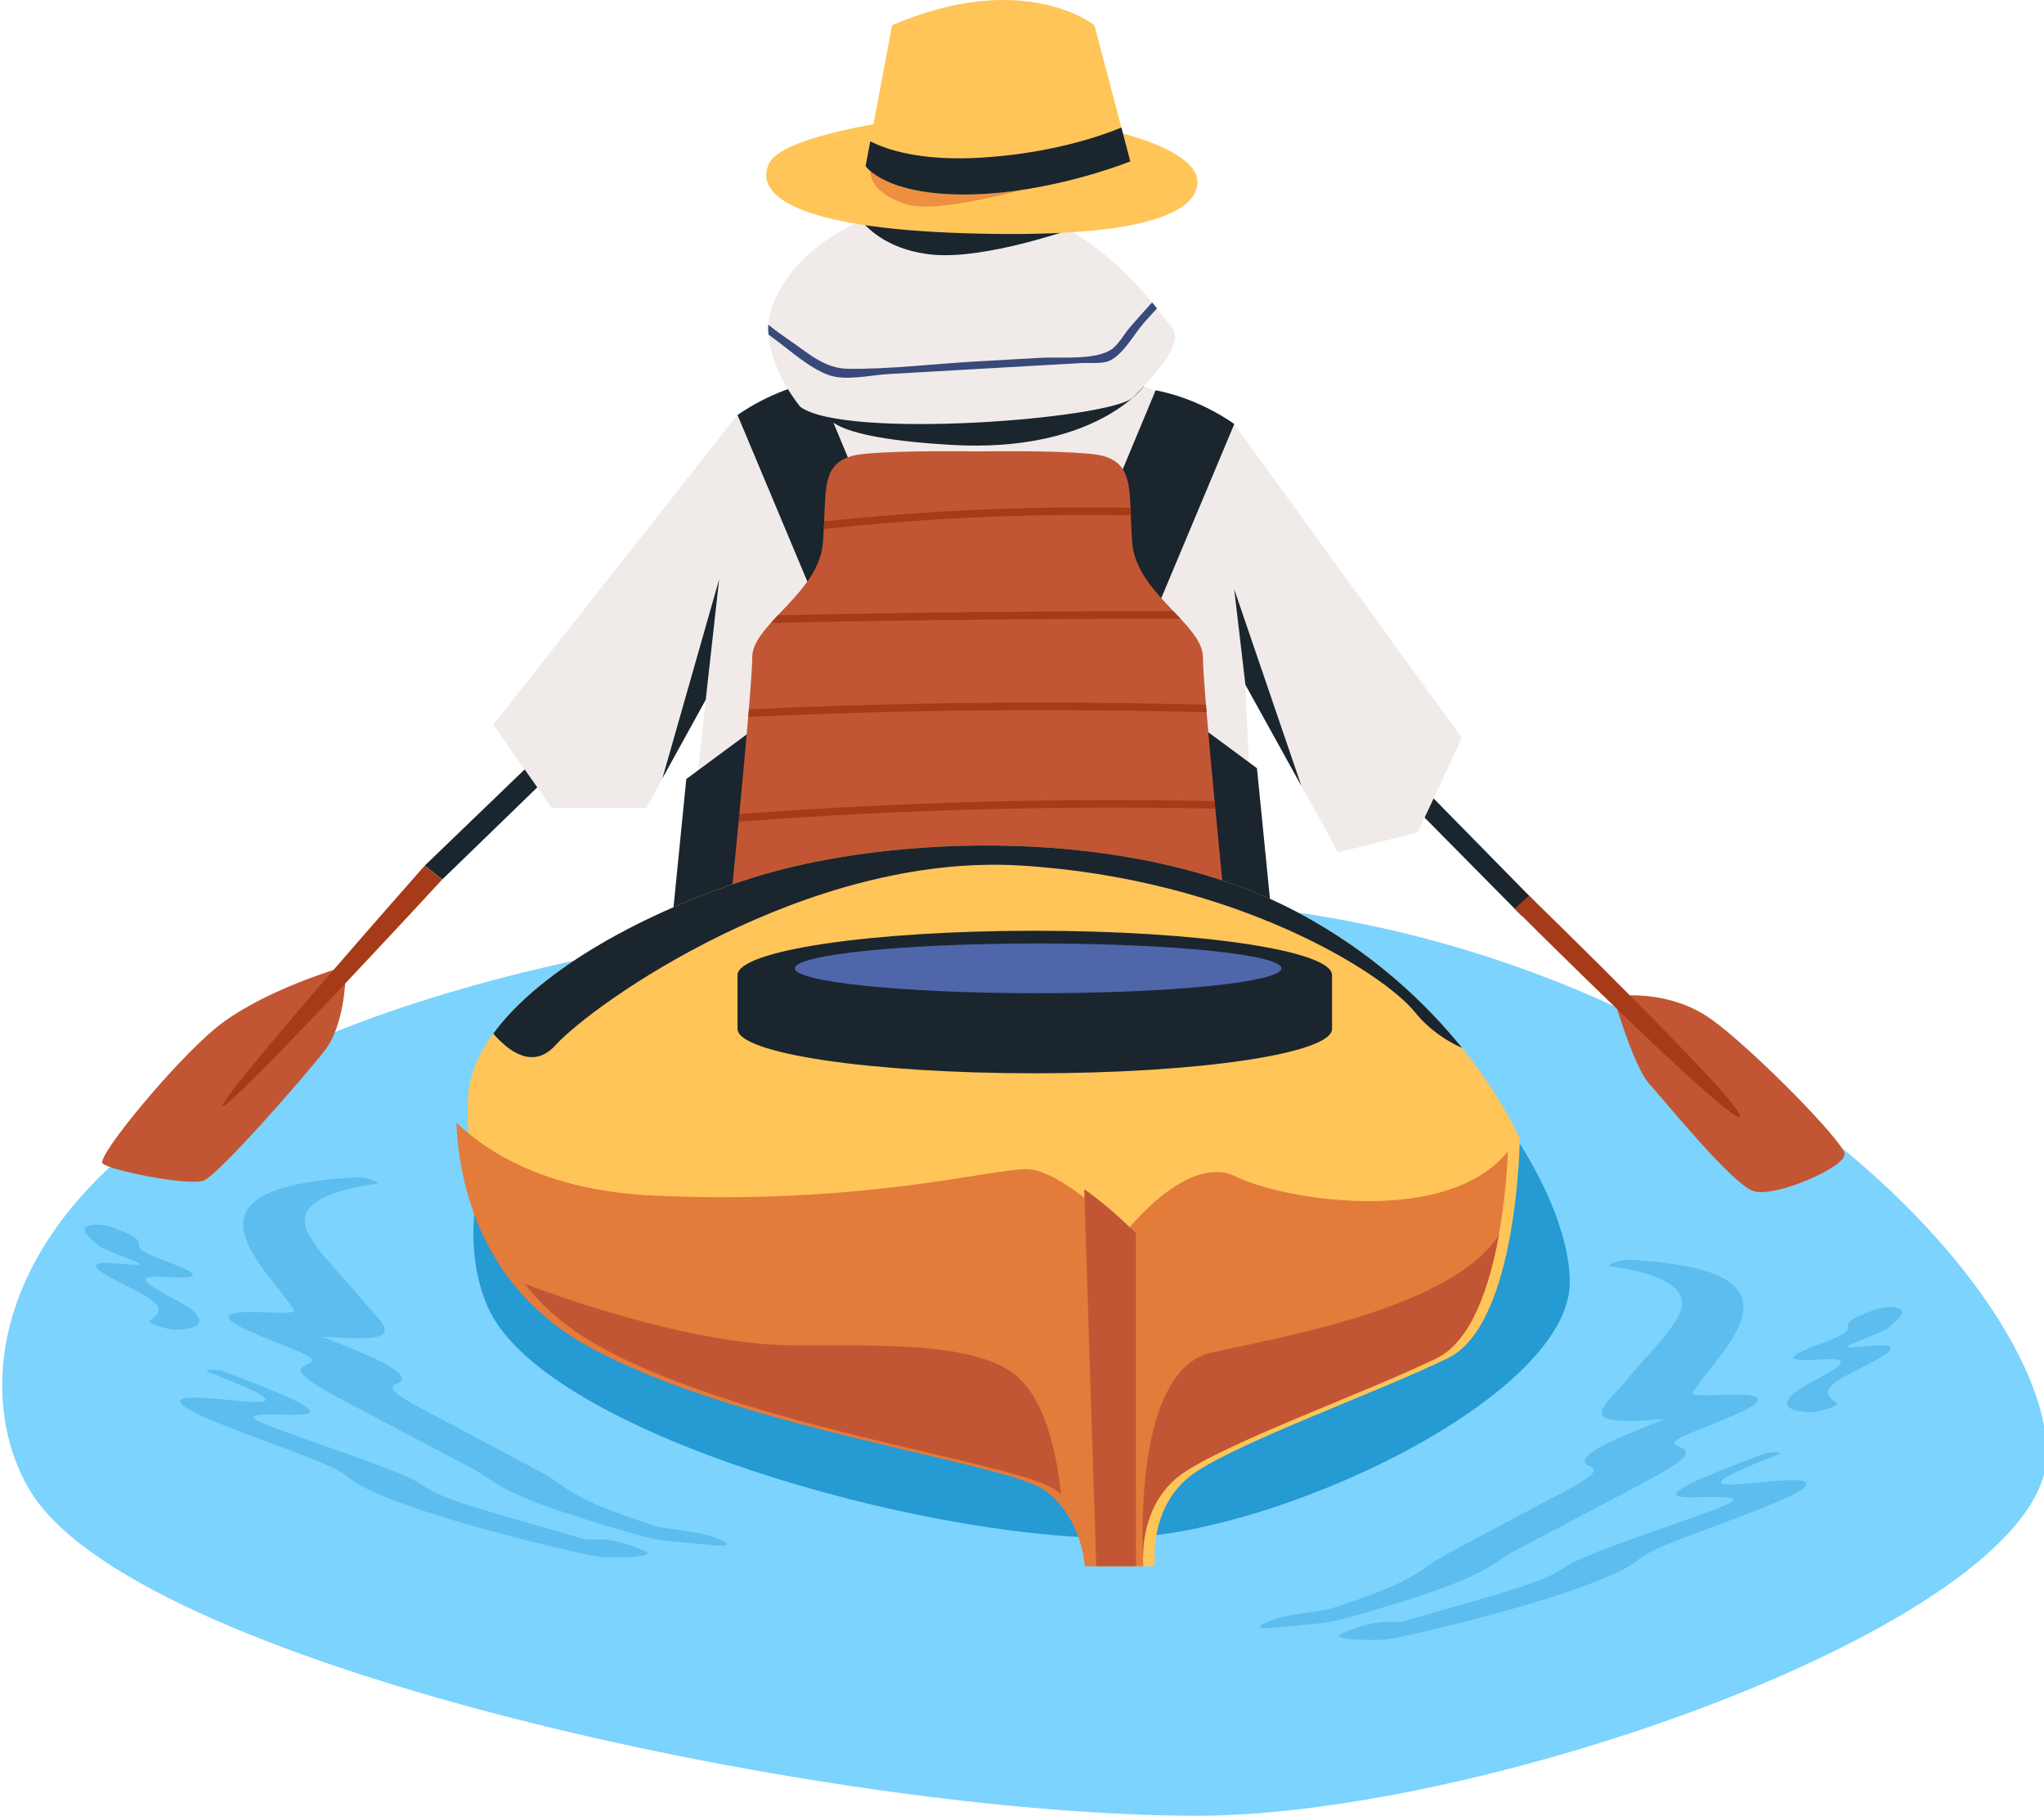 <svg width="358" height="318" viewBox="0 0 358 318" fill="none" xmlns="http://www.w3.org/2000/svg">
<g clip-path="url(#clip0_1_16949)">
<path d="M358.499 254.61C358.499 283.358 261.016 318.003 209.67 318.003C146.815 318.003 26.365 292.498 5.905 262.071C-9.723 238.829 -3.914 167.376 185.222 157.851C289.91 152.579 358.499 222.963 358.499 254.61Z" fill="#7CD3FD"/>
<path d="M274.944 224.539C274.944 244.862 222.67 269.353 195.137 269.353C161.433 269.353 96.844 251.323 85.873 229.813C77.493 213.384 80.607 162.872 182.027 156.139C238.164 152.412 274.944 202.167 274.944 224.539Z" fill="#259AD3"/>
<path d="M168.967 56.173L268.991 158.068L266.483 160.36L166.561 59.252L168.967 56.173Z" fill="#1A252E"/>
<path d="M284.656 174.38C284.656 174.38 292.704 173.527 299.674 178.472C306.644 183.417 322.812 199.789 323.079 202.081C323.347 204.373 311.004 209.736 307.224 208.638C303.445 207.541 291.44 192.631 288.849 189.796C286.259 186.962 282.991 175.902 282.991 175.902L284.656 174.38Z" fill="#C25634"/>
<path d="M267.798 156.852L265.29 159.144C265.29 159.144 302.866 196.67 304.705 195.576C306.544 194.482 267.798 156.852 267.798 156.852Z" fill="#A63B19"/>
<path d="M74.402 151.597L177.249 52.553L179.518 55.082L77.457 154.033L74.402 151.597Z" fill="#1A252E"/>
<path d="M60.492 171.513L58.425 169.871C58.425 169.871 45.343 173.871 37.9 179.955C30.457 186.039 16.888 202.552 17.956 203.743C19.023 204.934 33.095 207.792 35.721 206.737C38.346 205.682 53.541 188.326 56.928 183.915C60.315 179.503 60.492 171.513 60.492 171.513Z" fill="#C25634"/>
<path d="M77.448 154.035C77.448 154.035 39.995 194.652 38.973 193.727C37.95 192.802 74.392 151.6 74.392 151.6L77.448 154.035Z" fill="#A63B19"/>
<path d="M129.197 72.613L86.399 126.926L96.632 141.498H113.191L124.782 120.468L129.197 72.613Z" fill="#F0EBE9"/>
<path d="M216.166 74.274L256.059 129.249L248.289 145.808L234.371 149.285L217.064 118.007L216.166 74.274Z" fill="#F0EBE9"/>
<path d="M118.909 164.848L129.182 72.617C129.182 72.617 151.036 61.825 172.568 62.351C195.196 62.903 216.17 74.273 216.17 74.273L220.144 166.623L118.909 164.848Z" fill="#F0EBE9"/>
<path d="M144.967 71.618C144.967 71.618 141.201 76.42 166.493 77.911C191.785 79.401 200.341 67.639 200.341 67.639C200.341 67.639 181.065 62.108 175.434 62.475C169.805 62.842 144.967 71.618 144.967 71.618Z" fill="#1A252E"/>
<path d="M205.814 123.944L220.151 134.542L222.8 161.124L205.814 159.639V123.944Z" fill="#1A252E"/>
<path d="M134.539 125.84L120.203 136.437L117.553 163.019L134.539 161.535V125.84Z" fill="#1A252E"/>
<path d="M142.948 66.777L155.837 97.698L144.908 110.199L129.178 72.694C129.178 72.694 135.028 68.312 142.948 66.777Z" fill="#1A252E"/>
<path d="M202.411 68.347L189.522 99.267L200.451 111.769L216.181 74.263C216.181 74.263 210.332 69.882 202.411 68.347Z" fill="#1A252E"/>
<path d="M214.751 161L171.221 161.126L127.692 161C127.692 161 128.48 153.151 129.367 143.905C129.407 143.468 129.454 143.017 129.493 142.573C130.043 136.818 130.613 130.651 131.043 125.564C131.083 125.114 131.116 124.67 131.156 124.233C131.514 119.874 131.752 116.483 131.752 115.099C131.752 113.118 133.143 111.171 134.997 109.105C135.395 108.661 135.812 108.211 136.243 107.753C139.607 104.197 143.694 100.222 144.118 95.142C144.191 94.275 144.244 93.44 144.283 92.645C144.303 92.188 144.323 91.744 144.343 91.314C144.608 84.895 144.429 81.12 149.39 79.808C151.801 79.172 161.041 78.914 171.221 79.06C181.401 78.914 190.641 79.173 193.052 79.808C197.364 80.948 197.795 83.942 198.007 88.922C198.027 89.346 198.04 89.79 198.06 90.247C198.112 91.724 198.179 93.354 198.324 95.142C198.722 99.891 202.312 103.666 205.524 107.044C205.948 107.494 206.372 107.932 206.776 108.369C208.955 110.714 210.69 112.886 210.69 115.099C210.69 116.397 210.895 119.464 211.22 123.431C211.253 123.861 211.293 124.305 211.333 124.756C211.71 129.339 212.221 134.916 212.73 140.301C212.777 140.745 212.816 141.182 212.856 141.626C213.824 151.827 214.751 161 214.751 161Z" fill="#C25634"/>
<path d="M198.065 90.249C180.102 89.925 162.146 90.719 144.289 92.647C144.308 92.19 144.328 91.746 144.348 91.315C162.165 89.408 180.088 88.606 198.011 88.924C198.032 89.349 198.045 89.792 198.065 90.249Z" fill="#A63B19"/>
<path d="M206.779 108.372C182.855 108.332 158.925 108.584 135 109.107C135.398 108.663 135.815 108.213 136.246 107.756C159.335 107.259 182.431 107.02 205.528 107.047C205.951 107.498 206.375 107.935 206.779 108.372Z" fill="#A63B19"/>
<path d="M211.337 124.755C184.571 124.054 157.793 124.318 131.047 125.564C131.087 125.113 131.12 124.67 131.16 124.232C157.826 122.994 184.539 122.729 211.225 123.431C211.257 123.861 211.297 124.305 211.337 124.755Z" fill="#A63B19"/>
<path d="M212.858 141.625C185.013 141.055 157.148 141.81 129.369 143.903C129.409 143.466 129.455 143.016 129.495 142.572C157.194 140.492 184.973 139.73 212.732 140.3C212.779 140.744 212.819 141.181 212.858 141.625Z" fill="#A63B19"/>
<path d="M266.182 199.444C266.182 199.444 266.175 200.252 266.115 201.643C266.082 202.352 266.036 203.206 265.976 204.187C265.758 207.326 265.34 211.698 264.513 216.281C262.903 225.176 259.757 234.867 253.597 237.86C241.344 243.821 218.161 252.101 209.551 257.731C202.722 262.195 202.139 269.991 202.199 273.032C202.199 273.124 202.206 273.217 202.206 273.303C202.212 273.773 202.245 274.098 202.259 274.23C202.265 274.27 202.265 274.29 202.265 274.29H191.999C191.999 274.29 191.695 266.686 185.839 261.686C185.587 261.467 185.323 261.249 185.044 261.043C178.421 256.076 130.4 250.115 104.569 235.543C99.157 232.489 95.018 228.774 91.865 224.819C85.003 216.209 82.791 206.419 82.148 199.696C82.042 198.577 81.976 197.55 81.943 196.623C81.923 196.014 81.91 195.451 81.91 194.934C81.903 192.775 82.049 191.497 82.049 191.497C82.353 187.96 83.897 184.443 86.387 181.025C94.6 169.739 113.159 159.591 131.725 153.743C155.901 146.126 198.291 144.47 227.103 159.704C240.476 166.778 249.855 175.846 256.067 183.535C262.499 191.497 265.532 197.981 266.082 199.226C266.149 199.371 266.182 199.444 266.182 199.444Z" fill="#FFC559"/>
<g filter="url(#filter0_i_1_16949)">
<path d="M266.117 201.656C265.978 204.637 265.6 210.286 264.514 216.294C262.904 225.189 259.758 234.879 253.598 237.873C241.345 243.834 218.163 252.113 209.552 257.744C202.723 262.208 202.14 270.004 202.2 273.044C202.2 273.137 202.207 273.229 202.207 273.316C202.213 273.786 202.246 274.11 202.26 274.243C202.267 274.283 202.267 274.303 202.267 274.303H192C192 274.303 191.696 266.699 185.84 261.698C185.589 261.48 185.324 261.261 185.046 261.056C178.422 256.088 130.402 250.127 104.57 235.555C99.158 232.502 95.019 228.786 91.866 224.832C83.865 214.791 82.189 203.16 81.944 196.636C88.237 202.603 98.88 208.591 116.492 209.393C152.921 211.048 175.441 204.756 181.734 204.756C184.078 204.756 187.072 206.319 189.9 208.286C194.537 211.505 198.743 215.797 198.948 216.009L198.955 216.016C198.955 216.016 209.883 201.776 218.494 206.081C226.204 209.935 255.155 215.115 266.117 201.656Z" fill="#E37B3B"/>
</g>
<path d="M198.956 216.007V274.294H192.001L189.901 208.277C194.538 211.496 198.744 215.789 198.949 216.001L198.956 216.007Z" fill="#C25634"/>
<g filter="url(#filter1_i_1_16949)">
<path d="M264.524 216.293C262.915 225.188 259.769 234.879 253.609 237.872C241.355 243.833 218.173 252.113 209.562 257.743C202.733 262.207 202.151 270.003 202.21 273.043C201.926 266.837 201.448 239.661 214.199 236.879C227.459 233.985 256.457 228.845 264.524 216.293Z" fill="#C25634"/>
</g>
<path d="M185.83 261.697C185.578 261.479 185.313 261.26 185.035 261.055C178.411 256.087 130.391 250.126 104.559 235.554C99.148 232.501 95.008 228.785 91.856 224.831C99.618 227.745 118.786 234.375 134.862 235.468C145.771 236.21 168.145 233.899 177.252 240.357C183.121 244.516 185.141 254.868 185.83 261.697Z" fill="#C25634"/>
<path d="M256.079 183.535C253.503 182.376 250.383 180.442 247.813 177.256C242.349 170.467 216.41 153.908 178.821 151.59C141.233 149.272 103.918 175.766 97.294 183.052C93.433 187.304 89.227 184.284 86.399 181.025C94.612 169.739 113.171 159.591 131.737 153.743C155.912 146.126 198.302 144.47 227.115 159.704C240.487 166.778 249.866 175.845 256.079 183.535Z" fill="#1A252E"/>
<path d="M181.238 187.972C209.99 187.972 233.298 184.494 233.298 180.204C233.298 175.913 209.99 172.436 181.238 172.436C152.485 172.436 129.177 175.913 129.177 180.204C129.177 184.494 152.485 187.972 181.238 187.972Z" fill="#1A252E"/>
<path d="M233.299 170.774H129.177V180.21H233.299V170.774Z" fill="#1A252E"/>
<path d="M181.238 178.544C209.99 178.544 233.298 175.066 233.298 170.776C233.298 166.486 209.99 163.008 181.238 163.008C152.485 163.008 129.177 166.486 129.177 170.776C129.177 175.066 152.485 178.544 181.238 178.544Z" fill="#1A252E"/>
<path d="M181.836 173.949C205.368 173.949 224.445 171.999 224.445 169.594C224.445 167.189 205.368 165.239 181.836 165.239C158.304 165.239 139.228 167.189 139.228 169.594C139.228 171.999 158.304 173.949 181.836 173.949Z" fill="#4F66AB"/>
<path d="M198.445 69.585C194.637 73.393 147.941 77.036 140.158 71.24C140.158 71.24 135.164 65.332 134.588 58.59C134.555 58.285 134.535 57.974 134.528 57.662C134.522 57.404 134.528 57.132 134.548 56.861C135.072 49.535 144.636 36.414 166.652 35.142C184.132 34.129 196.094 46.104 201.783 52.966C202.082 53.331 202.36 53.675 202.631 54C203.91 55.603 204.784 56.815 205.235 57.331C207.553 59.981 202.254 65.776 198.445 69.585Z" fill="#F0EBE9"/>
<path d="M150.286 37.862C150.286 37.862 153.525 43.499 163.011 44.564C172.496 45.629 188.482 39.849 188.482 39.849L150.286 37.862Z" fill="#1A252E"/>
<path d="M162.534 20.314C162.534 20.314 137.365 23.129 134.716 28.594C132.067 34.058 139.135 39.891 168.879 40.847C199.792 41.841 209.832 37.37 209.727 31.74C209.605 25.207 188.366 19.155 162.534 20.314Z" fill="#FFC559"/>
<path d="M152.457 29.961C152.457 29.961 151.945 33.565 158.679 35.769C165.413 37.973 188.484 30.575 188.484 30.575L152.457 29.961Z" fill="#ED9042"/>
<path d="M197.971 28.26C197.971 28.26 184.062 33.89 169.524 34.056C154.985 34.221 151.607 29.088 151.607 29.088L152.428 24.737L156.243 4.416C179.426 -5.52 191.679 4.416 191.679 4.416L196.408 22.332L197.971 28.26Z" fill="#FFC559"/>
<path d="M197.971 28.266C197.971 28.266 184.062 33.896 169.524 34.062C154.985 34.227 151.607 29.094 151.607 29.094L152.428 24.742C155.224 26.193 161.218 28.266 171.967 27.604C184.3 26.842 193.024 23.736 196.408 22.338L197.971 28.266Z" fill="#1A252E"/>
<path d="M202.644 54.002C201.896 54.817 201.154 55.632 200.418 56.46C198.723 58.374 196.696 62.156 194.318 63.183C192.921 63.792 190.821 63.501 189.357 63.587C186.986 63.719 184.608 63.852 182.23 63.991L169.261 64.733L155.65 65.508C152.511 65.687 148.205 66.753 145.172 65.693C141.847 64.534 138.429 61.401 135.581 59.328C135.25 59.09 134.925 58.845 134.601 58.593C134.568 58.288 134.548 57.977 134.541 57.666C134.535 57.407 134.541 57.136 134.561 56.864C135.833 57.897 137.171 58.845 138.529 59.778C141.741 61.977 144.49 64.541 148.524 64.587C155.816 64.68 163.274 63.746 170.56 63.329C174.448 63.11 178.343 62.885 182.231 62.666C185.728 62.468 191.689 63.15 194.656 61.203C195.849 60.421 196.908 58.487 197.849 57.394C199.061 55.983 200.3 54.593 201.558 53.221C201.638 53.135 201.717 53.049 201.797 52.97C202.094 53.333 202.372 53.678 202.644 54.002Z" fill="#39497A"/>
<path d="M123.606 122.549L125.955 101.463L116.028 136.298L123.606 122.549Z" fill="#1A252E"/>
<path d="M218.131 119.931L216.166 103.193L227.939 137.657L218.131 119.931Z" fill="#1A252E"/>
<path d="M230.287 284.395C227.873 284.622 225.46 284.848 223.046 285.075C220.512 285.313 219.855 285.003 221.555 284.249C222.114 284.001 223.77 283.187 227.283 282.677C229.062 282.418 230.837 282.161 232.616 281.902C249.156 276.597 248.219 274.939 253.4 272.177C258.811 269.291 264.209 266.408 269.655 263.514C274.77 260.797 281.156 257.822 278.598 256.876C275.998 255.915 278.04 253.966 287.117 250.323C288.421 249.8 289.662 249.29 290.984 248.763C291.124 248.707 291.23 248.632 291.322 248.559C290.973 248.574 290.641 248.584 290.502 248.598C289.1 248.738 288.171 248.754 287.159 248.798C282.758 248.99 280.899 248.579 280.633 247.792C280.125 246.297 283.083 243.987 284.631 242.015C287.689 238.124 292.342 233.861 294.068 230.279C296.134 225.99 292.028 223.149 281.83 221.735C281.419 221.678 283.614 220.544 285.248 220.63C309.346 221.905 307.656 229.158 301.225 237.582C299.631 239.67 297.843 241.804 296.452 243.845C295.84 244.742 300.744 244.245 303.965 244.236C307.79 244.224 308.972 244.86 306.912 246.228C305.201 247.365 300.519 249.164 296.333 250.859C291.137 252.963 293.977 253.127 294.962 253.804C296.803 255.072 290.777 258.134 285.132 261.125C278.557 264.608 271.938 268.101 265.324 271.593C260.133 274.334 261.477 276.123 235.972 283.341C232.781 284.245 230.605 284.365 230.287 284.395Z" fill="#5CBDEE"/>
<path d="M246.875 286.342C242.196 287.417 241.064 287.189 240.61 287.192C237.627 287.212 235.21 287.102 234.494 286.585C234.081 286.285 239.897 283.85 243.252 284.059C243.848 284.096 244.466 284.121 245.522 284.041C253.429 281.732 263.133 279.079 267.796 277.445C273.058 275.602 273.129 274.907 275.296 273.762C279.492 271.544 291.638 267.592 300.258 264.388C310.319 260.648 294.099 263.106 293.636 261.798C293.23 260.648 300.512 257.763 308.936 254.608C309.803 254.283 312.543 254.277 311.628 254.643C303.72 257.809 296.085 260.839 306.392 259.785C310.567 259.358 314.128 259.07 315.491 259.32C318.582 259.887 313.536 262.323 304.886 265.579C299.64 267.554 293.5 269.735 290.108 271.295C286.988 272.73 286.97 273.455 284.565 274.727C282.204 275.976 273.364 280.256 246.875 286.342Z" fill="#5CBDEE"/>
<path d="M316.924 247.32C312.403 247.108 312.424 245.815 313.981 244.179C315.94 242.118 328.347 237.469 318.958 238.08C313.136 238.458 311.885 237.889 319.177 235.224C328.186 231.931 319.148 232.727 328.188 229.44C329.568 228.938 331.326 228.912 331.395 228.92C334.782 229.265 332.389 231.04 330.768 232.555C330.026 233.248 325.495 234.75 323.692 235.671C322.196 236.435 328.697 235.489 330.009 235.629C333.601 236.012 327.983 238.495 323.778 240.678C318.21 243.568 320.358 244.649 321.822 245.907C322.02 246.082 318.904 247.414 316.924 247.32Z" fill="#5CBDEE"/>
<path d="M117.664 269.942C120.078 270.169 122.492 270.395 124.905 270.622C127.439 270.86 128.096 270.55 126.396 269.796C125.838 269.548 124.181 268.734 120.669 268.224C118.889 267.965 117.114 267.708 115.335 267.449C98.796 262.144 99.732 260.486 94.552 257.724C89.141 254.838 83.743 251.955 78.296 249.061C73.181 246.344 66.795 243.369 69.353 242.423C71.953 241.462 69.911 239.513 60.834 235.87C59.53 235.347 58.289 234.837 56.967 234.31C56.827 234.254 56.721 234.179 56.63 234.106C56.978 234.121 57.31 234.131 57.449 234.145C58.851 234.285 59.78 234.301 60.792 234.345C65.193 234.537 67.052 234.126 67.319 233.339C67.826 231.844 64.868 229.534 63.32 227.561C60.262 223.671 55.609 219.408 53.883 215.826C51.818 211.537 55.923 208.696 66.122 207.282C66.532 207.225 64.337 206.091 62.703 206.177C38.605 207.452 40.296 214.705 46.726 223.129C48.32 225.217 50.108 227.351 51.499 229.392C52.111 230.289 47.207 229.792 43.986 229.783C40.161 229.771 38.979 230.407 41.039 231.775C42.75 232.912 47.432 234.711 51.618 236.406C56.814 238.51 53.974 238.674 52.99 239.351C51.148 240.619 57.174 243.681 62.819 246.672C69.394 250.155 76.013 253.648 82.627 257.14C87.818 259.881 86.475 261.67 111.979 268.888C115.171 269.792 117.346 269.912 117.664 269.942Z" fill="#5CBDEE"/>
<path d="M101.076 271.889C105.755 272.964 106.887 272.735 107.342 272.739C110.324 272.758 112.741 272.649 113.457 272.132C113.87 271.832 108.054 269.396 104.699 269.606C104.104 269.642 103.486 269.667 102.429 269.587C94.522 267.279 84.818 264.626 80.156 262.992C74.893 261.149 74.822 260.454 72.655 259.309C68.46 257.091 56.313 253.139 47.693 249.935C37.632 246.195 53.852 248.653 54.315 247.344C54.721 246.195 47.439 243.31 39.016 240.154C38.148 239.83 35.408 239.824 36.323 240.189C44.231 243.356 51.866 246.386 41.559 245.332C37.384 244.905 33.823 244.617 32.461 244.867C29.369 245.434 34.416 247.87 43.065 251.126C48.311 253.101 54.452 255.282 57.843 256.842C60.963 258.277 60.981 259.002 63.386 260.274C65.747 261.523 74.587 265.803 101.076 271.889Z" fill="#5CBDEE"/>
<path d="M31.027 232.867C35.548 232.655 35.527 231.361 33.971 229.726C32.011 227.664 19.604 223.016 28.994 223.627C34.815 224.005 36.066 223.436 28.775 220.771C19.765 217.478 28.803 218.274 19.763 214.987C18.384 214.485 16.625 214.459 16.556 214.467C13.169 214.812 15.562 216.587 17.183 218.102C17.925 218.795 22.456 220.297 24.259 221.218C25.755 221.982 19.255 221.036 17.942 221.176C14.35 221.559 19.968 224.042 24.173 226.224C29.741 229.115 27.593 230.196 26.129 231.454C25.931 231.629 29.047 232.961 31.027 232.867Z" fill="#5CBDEE"/>
</g>
<defs>
<filter id="filter0_i_1_16949" x="81.944" y="196.636" width="184.173" height="77.667" filterUnits="userSpaceOnUse" color-interpolation-filters="sRGB">
<feFlood flood-opacity="0" result="BackgroundImageFix"/>
<feBlend mode="normal" in="SourceGraphic" in2="BackgroundImageFix" result="shape"/>
<feColorMatrix in="SourceAlpha" type="matrix" values="0 0 0 0 0 0 0 0 0 0 0 0 0 0 0 0 0 0 127 0" result="hardAlpha"/>
<feOffset dx="-2"/>
<feComposite in2="hardAlpha" operator="arithmetic" k2="-1" k3="1"/>
<feColorMatrix type="matrix" values="0 0 0 0 0.078 0 0 0 0 0.51 0 0 0 0 0.721 0 0 0 0.8 0"/>
<feBlend mode="normal" in2="shape" result="effect1_innerShadow_1_16949"/>
</filter>
<filter id="filter1_i_1_16949" x="202.114" y="216.293" width="62.41" height="56.75" filterUnits="userSpaceOnUse" color-interpolation-filters="sRGB">
<feFlood flood-opacity="0" result="BackgroundImageFix"/>
<feBlend mode="normal" in="SourceGraphic" in2="BackgroundImageFix" result="shape"/>
<feColorMatrix in="SourceAlpha" type="matrix" values="0 0 0 0 0 0 0 0 0 0 0 0 0 0 0 0 0 0 127 0" result="hardAlpha"/>
<feOffset dx="-2"/>
<feComposite in2="hardAlpha" operator="arithmetic" k2="-1" k3="1"/>
<feColorMatrix type="matrix" values="0 0 0 0 0.078 0 0 0 0 0.51 0 0 0 0 0.721 0 0 0 0.8 0"/>
<feBlend mode="normal" in2="shape" result="effect1_innerShadow_1_16949"/>
</filter>
<clipPath id="clip0_1_16949">
<rect width="358" height="318" fill="white"/>
</clipPath>
</defs>
</svg>
